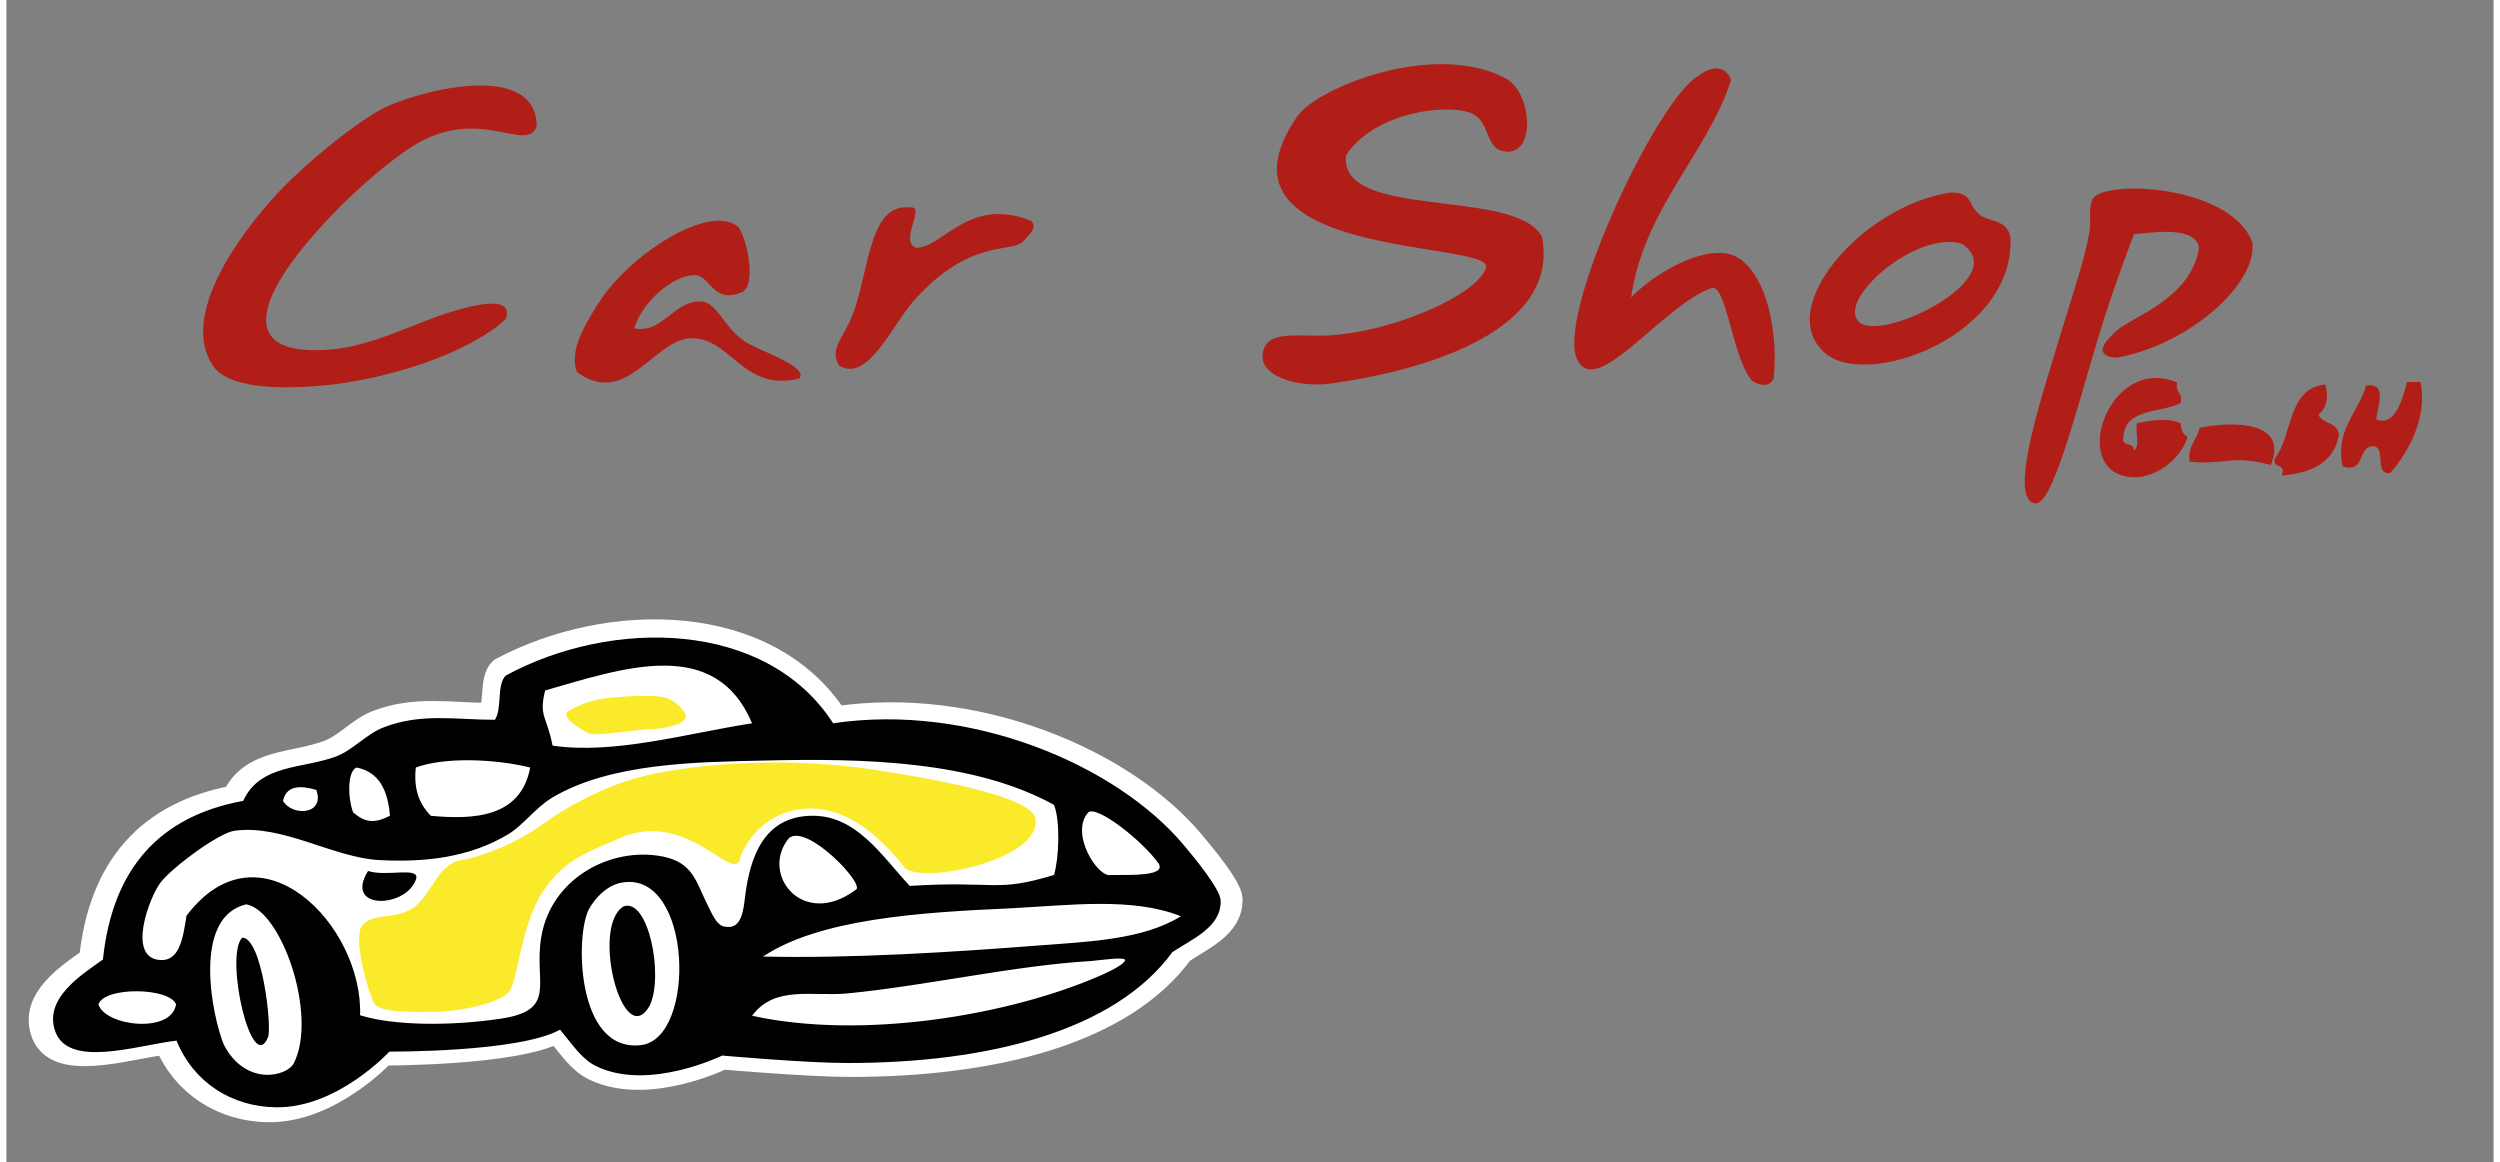 <?xml version="1.0" encoding="utf-8"?>
<svg xmlns="http://www.w3.org/2000/svg" xmlns:xlink="http://www.w3.org/1999/xlink" version="1.1" id="Ebene_1" x="0px" y="0px" viewBox="0 0 500 233.7" style="enable-background:new 0 0 500 233.7;" xml:space="preserve" width="200" height="93">
<rect x="0" y="0" width="500" height="233.7" fill="#808080" stroke="none"/>
<style type="text/css">
	
		.st0{fill-rule:evenodd;clip-rule:evenodd;fill:#FFFFFF;stroke:#FFFFFF;stroke-width:5;stroke-linecap:round;stroke-linejoin:round;stroke-miterlimit:10;}
	.st1{clip-path:url(#SVGID_2_);}
	.st2{clip-path:url(#SVGID_4_);fill-rule:evenodd;clip-rule:evenodd;}
	.st3{clip-path:url(#SVGID_4_);fill-rule:evenodd;clip-rule:evenodd;fill:#FAEA2A;}
	.st4{clip-path:url(#SVGID_4_);fill-rule:evenodd;clip-rule:evenodd;fill:#B11E17;}
</style>
<path class="st0" d="M166.7,144.5c28.1-4.2,57.9,8.4,71.7,24.9c2.2,2.6,7.5,9,7.6,11.3c0.2,5.5-5.9,7.9-9.8,10.6  c-11.8,16.2-37.8,22.7-66.5,22.7c-8.6,0-25.7-1.5-25.7-1.5s-15,7.4-25.7,2.3c-3-1.4-4.9-4.4-7.6-7.6c-8.5,4.6-34.9,4.5-34.9,4.5  s-10.7,11.6-23.2,11.4c-9-0.1-16.9-5.1-20.4-13.6c-8,0.9-22.5,5.9-24.9-2.3c-1.9-6.4,5.1-11,9.8-14.3c1.9-18.5,11.5-29.3,28.7-32.5  c3.5-7.5,12-6.5,18.9-9.1c3.6-1.3,6.3-4.7,9.8-6c7.7-3,14.7-1.5,22.7-1.5c1.5-2.2,0.3-7.2,2.3-9.1  C121.3,123.1,153,123.3,166.7,144.5"/>
<g id="Bildmaterial_1_1_">
	<g>
		<defs>
			<rect id="SVGID_1_" x="9.2" y="12.9" width="476.4" height="209.8"/>
		</defs>
		<clipPath id="SVGID_2_">
			<use xlink:href="#SVGID_1_" style="overflow:visible;"/>
		</clipPath>
		<g class="st1">
			<defs>
				<rect id="SVGID_3_" x="9.2" y="12.9" width="476.4" height="209.8"/>
			</defs>
			<clipPath id="SVGID_4_">
				<use xlink:href="#SVGID_3_" style="overflow:visible;"/>
			</clipPath>
			<path class="st2" d="M166.2,145.4c27.6-4.1,56.9,8.3,70.5,24.5c2.1,2.5,7.3,8.8,7.4,11.1c0.2,5.4-5.8,7.8-9.7,10.4     c-11.6,15.9-37.1,22.3-65.3,22.3c-8.5,0-25.2-1.5-25.2-1.5s-14.7,7.2-25.2,2.2c-3-1.4-4.8-4.3-7.4-7.4     c-8.3,4.6-34.3,4.4-34.3,4.4s-10.5,11.4-22.8,11.2c-8.9-0.1-16.6-5-20-13.4c-7.9,0.9-22.1,5.8-24.5-2.2c-1.9-6.3,5-10.8,9.7-14.1     c1.9-18.2,11.3-28.8,28.2-31.9c3.4-7.4,11.8-6.4,18.6-8.9c3.5-1.3,6.2-4.6,9.7-5.9c7.5-2.9,14.5-1.5,22.3-1.5     c1.5-2.2,0.3-7.1,2.2-8.9C121.6,124.3,152.7,124.5,166.2,145.4 M108.3,138.8c-1.3,5.3,0.3,5,1.5,11.1c12.4,1.8,26.7-2.4,40.1-4.5     C142.5,127.8,124,134.3,108.3,138.8 M152.1,152.9c-13.6,0.3-30.6,0.5-42.3,7.4c-3.5,2.1-5.9,5.6-8.9,7.4     c-7.8,4.7-16.8,5.7-26,5.2c-9.2-0.5-19.4-7.2-29-5.9c-3.2,0.4-12.6,7.4-14.9,10.4c-2.3,3-6.9,15.3,0,15.6     c3.8,0.2,4.5-4.4,5.2-8.9c14.7-19.5,35.5,1.9,34.9,20c6.7,2.1,18.1,2.2,28.2,0.7c11.6-1.7,6.7-7.2,8.2-16.3     c1.9-11.9,14-18.4,24.5-16.3c6,1.2,6.7,5.2,8.7,9.2c0.9,1.7,2,4.9,3.9,4.9c3.3,0.6,3.6-3.7,3.9-6.1c1-8,3.8-15.9,13.1-16.2     c9.2-0.3,14.3,8,20,14.1c17.4-1.1,17.1,1.4,29-2.2c1-3.4,1.3-10.8,0-14.1C194.4,152.9,172.2,152.4,152.1,152.9 M82.3,154.3     c-0.5,4.7,0.9,7.5,3,9.7c8.6,0.8,18.1,0.4,20-9.7C98,152.5,87.9,152.2,82.3,154.3 M69.7,163.3c2.5,2.2,4.4,2.2,7.4,0.7     c-0.4-5-2.1-8.8-6.7-9.7C68.4,155.1,68.7,160.8,69.7,163.3 M62.3,158.8c-3.1-0.9-6-1-6.7,2.2C57.5,164.2,64.1,163.8,62.3,158.8      M217.5,163.3c-3.8,4.2,1.9,13.2,4.5,12.6c4.6,0,10.9,0.2,9.7-2.2C228.4,169,219.3,161.9,217.5,163.3 M157.3,168.5     c-5.9,7.2,2.8,18.3,13.4,10.4C173,178.1,160.9,165.4,157.3,168.5 M117.2,182.6c-2.9,4.9-2.8,29.1,10.4,27.5     c11.2-1.4,10.3-34.9-3.7-32.7C121,177.8,118.5,180.3,117.2,182.6 M48.2,181.8c-11,2.6-6.8,22.6-4.5,28.2     c4.4,8.5,12.8,6.4,14.1,3.7C62.6,204.1,55.3,183,48.2,181.8 M201.9,182.6c-18.1,0.8-38.4,2.1-49.8,9.7c17.9,0.4,38.3-0.9,55-2.2     c10.7-0.8,21.4-1.2,29-5.9C226.4,180.3,213.6,182,201.9,182.6 M218,193.2c-15.3,0.9-32.7,4.9-48.8,6.5     c-7.2,0.7-14.7-1.7-19.3,4.5c22.3,4.9,51.9-0.1,70.3-8.2c2-0.9,4.6-2.2,4.7-3C224.7,192.3,220.3,193,218,193.2 M18.5,201.9     c1.3,4.4,14.7,6,15.6,0C32.8,198.5,19.7,198.3,18.5,201.9"/>
			<path class="st2" d="M72.7,175.1c3.8,1.2,10.2-0.9,9.7,1.5C80.6,182.6,67.7,183.1,72.7,175.1"/>
			<path class="st2" d="M47.4,188.5c4,0,6,17.9,5.2,20C49.3,216.5,43.8,192.2,47.4,188.5"/>
			<path class="st2" d="M124.1,182.2c5-1.7,8.1,14.1,5.2,20C123.9,211.6,117.4,186.1,124.1,182.2"/>
			<path class="st3" d="M71.5,186.1c2.1-2.8,7.3-1,10.8-4c3.5-3,4.5-8.4,9.2-9.2c4.6-0.8,11.3-3.6,16-7c4.6-3.4,12-7.5,19.2-9.5     c9.2-2.6,28.6-4.5,46.8-1.8c16.7,2.5,32.4,5.9,33.3,9.8c1.8,8.5-23.4,13.6-26.3,9.9c-4.6-5.8-13.1-14.4-23.7-11     c-5.5,1.8-8.7,6.8-9.3,9.3c-1.3,5.2-10.7-10.1-24.2-4.1c-6.3,2.8-11.1,4.1-15.5,10.8c-4.4,6.7-4.9,17.5-6.7,20     c-1.8,2.5-10.8,4.1-14.7,4.1s-11.6,0.4-12.6-1.9C72.7,199.2,69.6,188.6,71.5,186.1"/>
			<path class="st3" d="M112.8,143.1c1.1-0.8,3.9-2.2,7.6-2.7c3.7-0.5,10.8-0.8,12.6,0c1.8,0.8,3.9,2.8,3.5,4     c-0.4,1.2-3.9,2.1-7.1,2.2c-3.2,0.1-10.7,1.4-12.1,0.9C115.9,147,111.4,144.2,112.8,143.1"/>
			<path class="st4" d="M421.4,70.5C421.4,70.5,421.5,70.5,421.4,70.5C421.5,70.5,421.5,70.5,421.4,70.5     C421.5,70.5,421.5,70.5,421.4,70.5"/>
			<path class="st4" d="M466.2,77.3c0.6,2.6,0.4,4.4-1.4,6.1c0.8,1.9,4,1.4,4.1,4.1c-1,5.5-5.5,7.6-11.5,8.1c1-2.6-1.9-1.3-1.4-3.4     C459.7,87.5,458.5,78,466.2,77.3"/>
			<path class="st4" d="M300.2,30.2c-2.6-1.2-2.4-5.3-4.7-6.8c-2.4-2.7-19.6-2.1-26.2,7.8c-1.5,13.2,34,6.4,39.4,16.4     c3.9,20.2-27.4,27.5-42.5,29.5c-6.3,0.9-15.4-1.4-13.4-7c1.3-3.8,7.7-2.3,13.5-2.7c13-0.9,29.4-8.2,31.1-13.5     c2.5-5.7-58-1.4-37.9-30.5c4.1-5.9,27.5-15.2,41.8-7.7C307.1,18.7,307.6,32.7,300.2,30.2"/>
			<path class="st4" d="M346.7,16.1c-4.6,14.5-17.5,25.8-20.1,43.7c3.3-3.5,12.1-9.6,18.8-8.9c7.3,0.8,11,13.7,9.9,25.1     c-1,2.6-4.4,0.9-4.8,0c-3.6-5-4.8-18.9-7.7-18.1c-9.4,3.3-22.2,21-26.5,15.2c-6.2-6.7,15.2-53.1,23.9-57.9     C340.9,14.6,345.1,11.8,346.7,16.1"/>
			<path class="st4" d="M106.6,25.4c-2,5.6-11.7-4.5-25.1,4.1c-7.4,4.8-16.9,13.8-23,21.7c-7,9-12.2,20.9,7.4,19     c5.7-0.6,11.8-3.1,17.6-5.4c5.2-2.1,19.1-6.9,16.9-0.7c-6.9,6.6-23.6,12.4-37.9,13.5c-7.6,0.6-18,0.5-21-4.1     c-7.5-11.3,8.6-30.2,14.2-35.9c4.9-4.9,12.9-11.8,19.6-15.6C82,18.4,106.6,11.8,106.6,25.4"/>
			<path class="st4" d="M420.3,68.6c-4.5,15.1-9.1,33-12.4,32.6c-5.9-0.7,1.8-23.1,5.4-35.1c1.5-5.1,4.4-13.6,5.4-19.1     c0.5-3-0.2-4.6,0.6-6.8c1.5-4.2,27.7-3.3,32.2,8.5c1.1,8.1-12.3,20.3-26.7,23.1c-1.8,0.4-3.4-0.5-3.4-1.4c0-1.3,1.6-2.8,2.9-4     c3.1-2.7,14.9-6.4,16.5-16.6c-0.8-4.4-9.1-3.1-13.1-2.7C427.7,47.2,423.8,57,420.3,68.6"/>
			<path class="st4" d="M396.7,43.2c1.9,1.5,6.2,0.8,6.2,5.4c0,19.4-29.4,29.8-37.5,22.2c-10-9.1,8-29.6,25.5-32.1     C395.4,38.7,394.2,41.1,396.7,43.2 M393.1,49c-9-2.7-24.4,10.6-21,15.3C375.3,69.8,403.9,56,393.1,49"/>
			<path class="st4" d="M181.7,41.7c3.3-0.4-2.5,7.1,1.3,8.1c5.3-0.1,10.6-10.4,23-5.4c1.3,1.3-0.2,2.6-1.5,4     c-2.2,2.7-10.7-0.9-22.3,12.3c-4.2,4.8-9.1,16.3-14.8,12.8c-2.1-3.4,1-5.7,2.7-10.2C173.6,54.2,173.3,40.8,181.7,41.7"/>
			<path class="st4" d="M147.2,45.7c1.9,2.8,3.6,12.1,0.5,13.1c-6,2.4-6.1-3.8-9.7-3.5c-4.2,0.3-10.1,5.3-11.8,10.7     c5.7,1.2,8-5.7,13.5-5.4c3.4,0.2,4.8,6.1,9.7,8.6c3.6,1.9,11.8,4.7,10,6.9c-11.3,2.8-13.7-8.2-21.7-8.1c-7.5,0.1-13,14.1-23,6.8     c-1.6-4.2,1.4-9.2,4.1-13.5C124.9,51.3,141.5,40.6,147.2,45.7"/>
			<path class="st4" d="M436.4,76.9c-0.5,2.1,1.2,2,0.7,4.1c-4,2.1-11.2,1-11.5,6.8c-0.6,2.2,2.2,0.9,2,2.7c1.5-0.5,0.3-3.8,0.7-5.4     c2.6-0.6,6.3-1.2,8.8,0c0.1,1.3,0.4,2.3,1.4,2.7c-1.4,4.7-6.8,8.6-11.5,8.1C414.5,94.8,422.7,71.1,436.4,76.9"/>
			<path class="st4" d="M482.6,76.8h2.7c1.5,6.9-2.4,14.2-6.1,18.3c-3.3,0.4-0.7-5.2-3.4-5.4c-3.3,0.1-1.4,5.4-6.1,4.1     c-1.7-7.1,3-10.7,4.7-16.3c4.4-0.7,2.2,4.5,2,6.8C480.2,85.9,481.7,80.2,482.6,76.8"/>
			<path class="st4" d="M455.2,93.5c-7.6-2.2-9.8,0.1-16.3-0.7c-0.4-3.4,1.5-4.3,2-6.8C447.8,84.6,458.9,84.7,455.2,93.5"/>
		</g>
	</g>
</g>
</svg>
